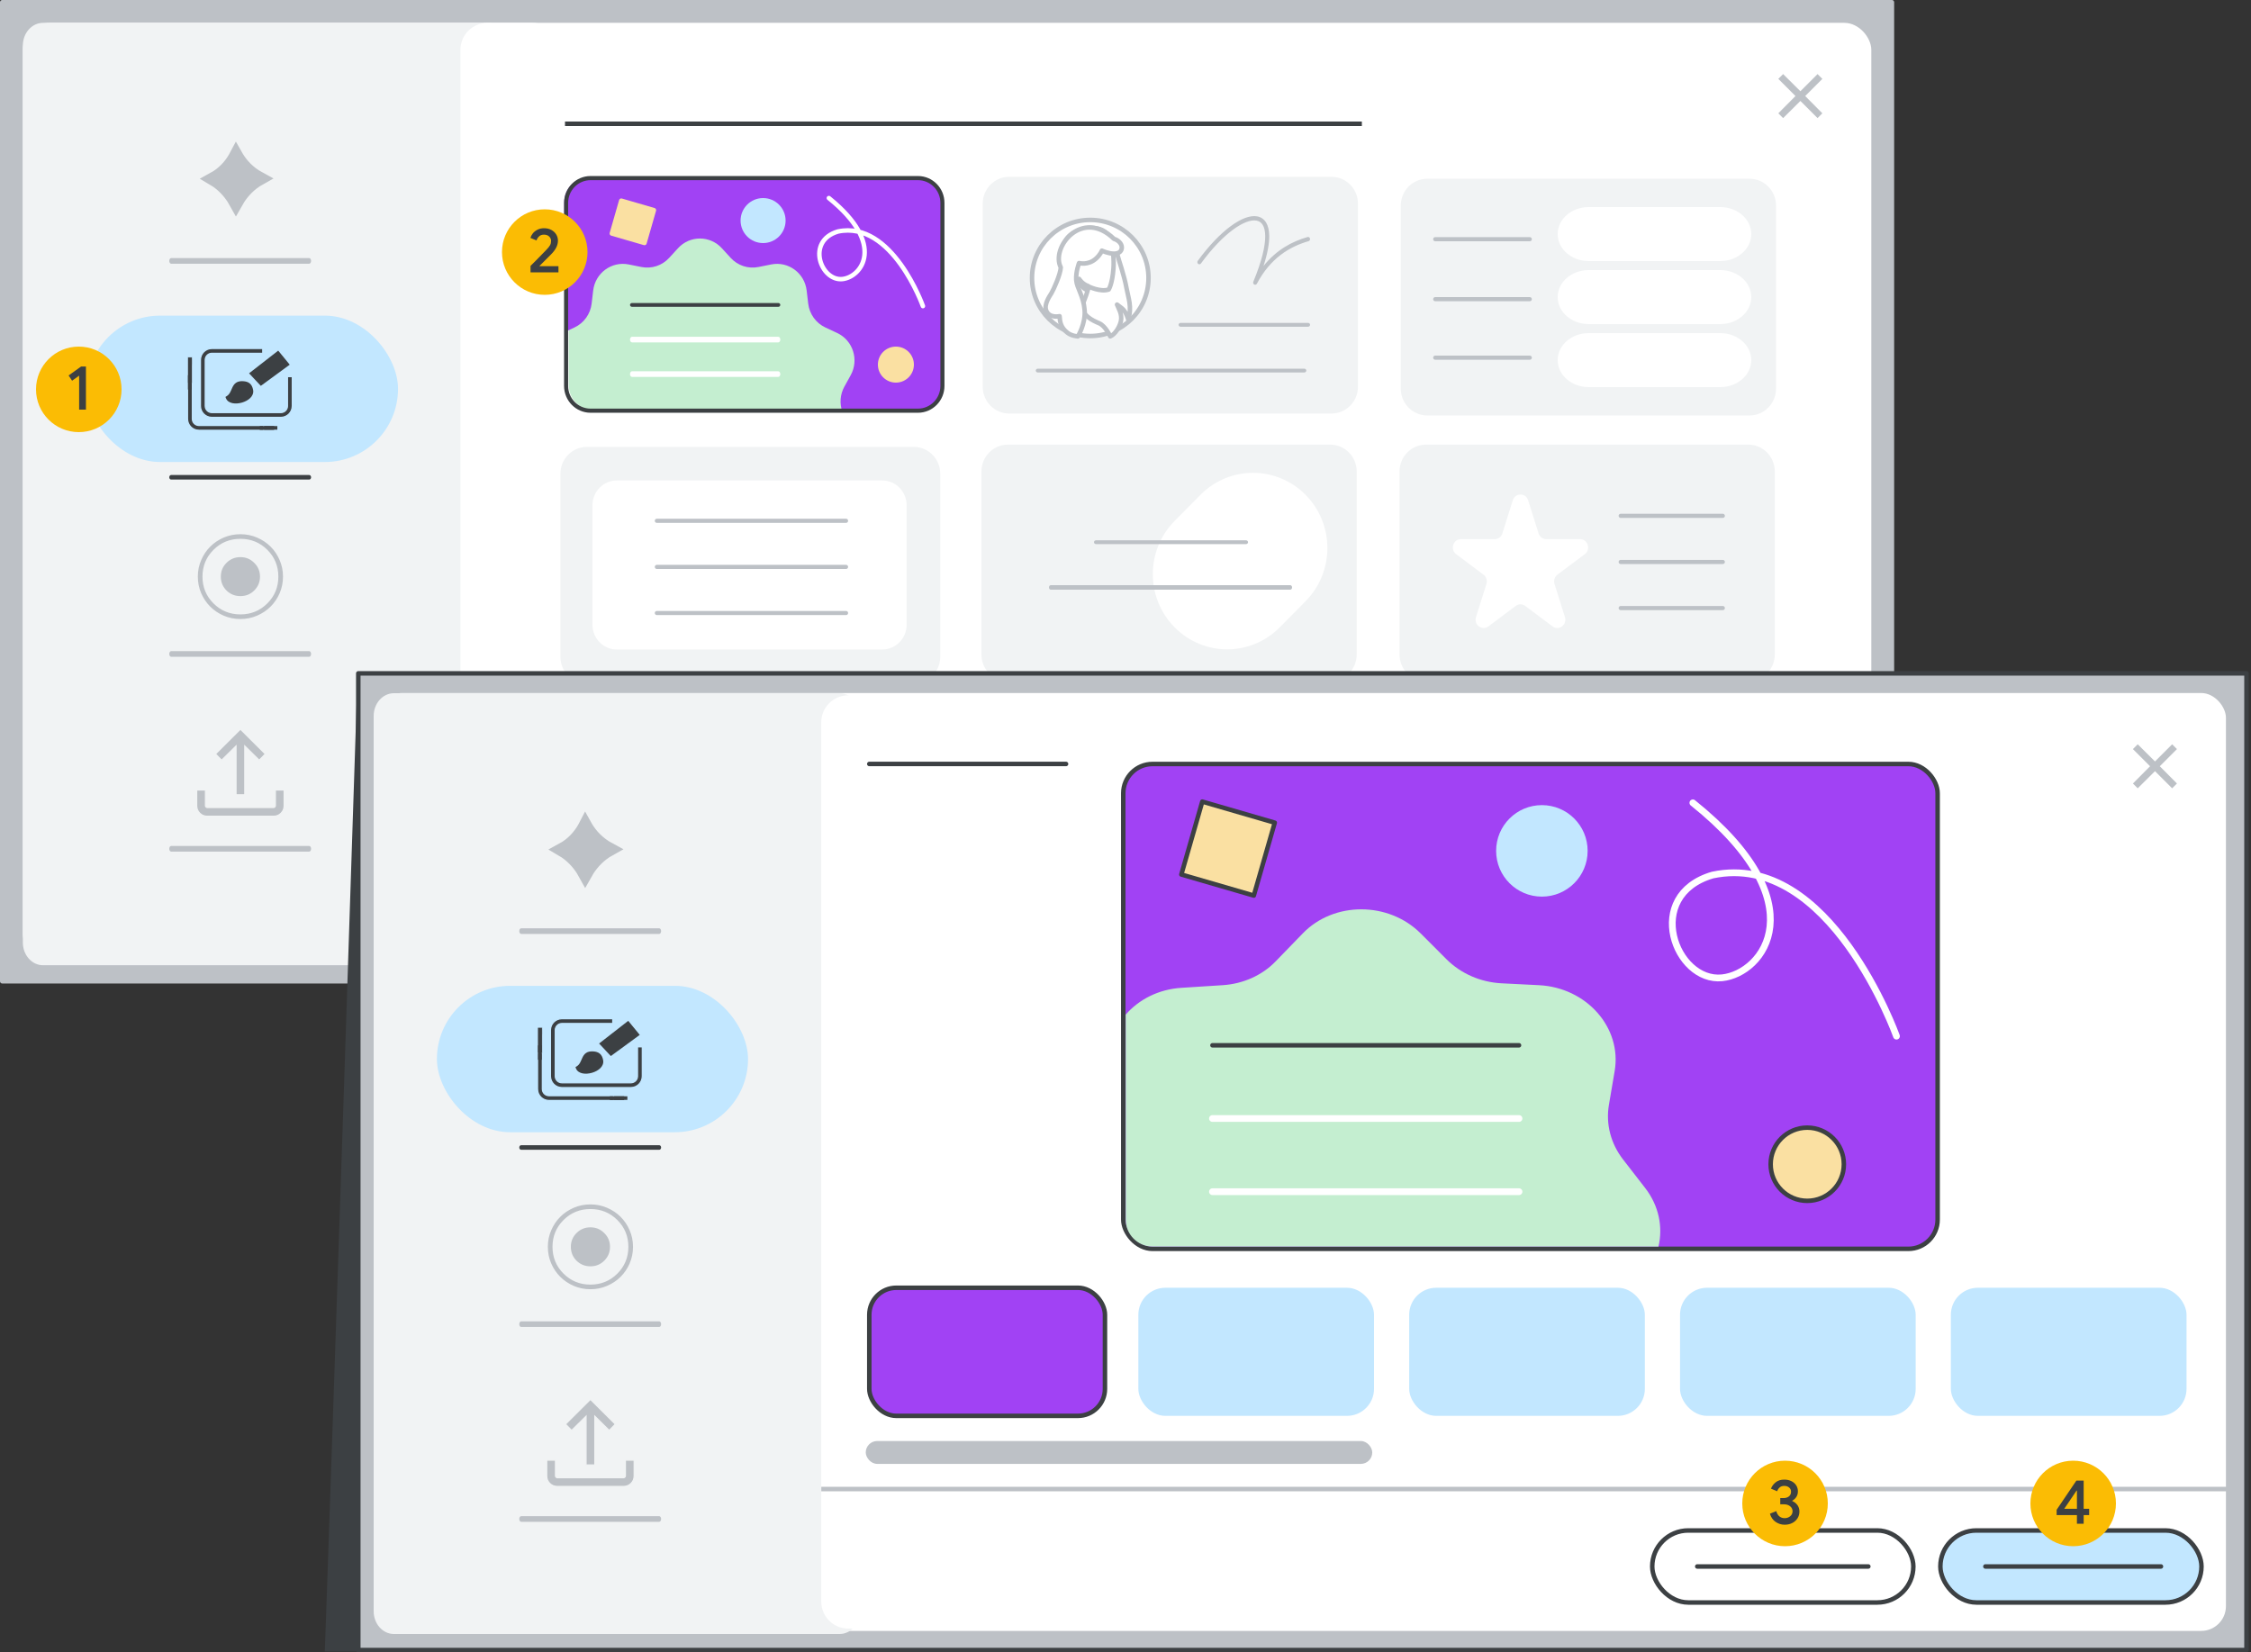 <svg width="500" height="367" viewBox="0 0 500 367" fill="none" xmlns="http://www.w3.org/2000/svg">
<rect x="0" y="0" width="500" height="367" fill="#333333" stroke="none"/>
<g id="vids-help-me-create-a-template-aug" clip-path="url(#clip0_3404_3749)">
<g id="back screen">
<rect id="back border" x="0.5" y="0.5" width="419.736" height="217.49" fill="#BDC1C6" stroke="#BDC1C6" stroke-linejoin="round"/>
<rect id="main rounded rectangle" x="5.073" y="5.073" width="410.589" height="208.344" rx="6" fill="white"/>
<g id="left nav">
<path id="left nav bg" d="M5.073 10.135C5.073 7.339 7.082 5.073 9.56 5.073H108.316C110.794 5.073 112.802 7.339 112.802 10.135V209.372C112.802 212.167 110.794 214.433 108.316 214.433H9.56C7.082 214.433 5.073 212.167 5.073 209.372V10.135Z" fill="#F1F3F4"/>
<path id="rounded corners mask" d="M102.269 11.073C102.269 7.76 104.955 5.073 108.269 5.073H118.219C121.532 5.073 124.219 7.76 124.219 11.073V208.44C124.219 211.754 121.532 214.44 118.219 214.44H108.269C104.955 214.44 102.269 211.754 102.269 208.44V11.073Z" fill="white"/>
<g id="Group 340">
<path id="Line 1 (Stroke)" fill-rule="evenodd" clip-rule="evenodd" d="M37.595 106.032C37.595 105.751 37.784 105.524 38.017 105.524H68.679C68.912 105.524 69.101 105.751 69.101 106.032C69.101 106.313 68.912 106.54 68.679 106.54H38.017C37.784 106.54 37.595 106.313 37.595 106.032Z" fill="#3C4043"/>
<rect id="Rectangle 79" x="19.302" y="70.117" width="69.109" height="32.522" rx="16.261" fill="#C2E7FF"/>
<path id="Line 6 (Stroke)" fill-rule="evenodd" clip-rule="evenodd" d="M37.595 145.279C37.595 144.933 37.784 144.654 38.017 144.654H68.679C68.912 144.654 69.101 144.933 69.101 145.279C69.101 145.624 68.912 145.904 68.679 145.904H38.017C37.784 145.904 37.595 145.624 37.595 145.279Z" fill="#BDC1C6"/>
<path id="record icon" d="M53.402 132.679C54.679 132.679 55.761 132.238 56.646 131.356C57.549 130.456 58.001 129.371 58.001 128.098C58.001 126.826 57.549 125.748 56.646 124.866C55.761 123.967 54.679 123.517 53.402 123.517C52.124 123.517 51.034 123.967 50.132 124.866C49.246 125.748 48.803 126.826 48.803 128.098C48.803 129.371 49.246 130.456 50.132 131.356C51.034 132.238 52.124 132.679 53.402 132.679ZM53.402 137.769C52.056 137.769 50.787 137.515 49.595 137.006C48.42 136.497 47.398 135.809 46.529 134.944C45.66 134.079 44.971 133.061 44.46 131.89C43.949 130.702 43.693 129.438 43.693 128.098C43.693 126.758 43.949 125.502 44.46 124.331C44.971 123.144 45.66 122.117 46.529 121.252C47.398 120.387 48.42 119.7 49.595 119.191C50.787 118.682 52.056 118.427 53.402 118.427C54.747 118.427 56.008 118.682 57.183 119.191C58.375 119.7 59.406 120.387 60.274 121.252C61.143 122.117 61.833 123.144 62.344 124.331C62.855 125.502 63.11 126.758 63.11 128.098C63.11 129.438 62.855 130.702 62.344 131.89C61.833 133.061 61.143 134.079 60.274 134.944C59.406 135.809 58.375 136.497 57.183 137.006C56.008 137.515 54.747 137.769 53.402 137.769ZM53.402 136.242C55.684 136.242 57.617 135.453 59.201 133.875C60.785 132.297 61.577 130.372 61.577 128.098C61.577 125.825 60.785 123.899 59.201 122.321C57.617 120.743 55.684 119.954 53.402 119.954C51.119 119.954 49.186 120.743 47.602 122.321C46.018 123.899 45.226 125.825 45.226 128.098C45.226 130.372 46.018 132.297 47.602 133.875C49.186 135.453 51.119 136.242 53.402 136.242Z" fill="#BDC1C6" stroke="#F1F3F4" stroke-width="0.5"/>
<path id="upload icon" d="M52.431 176.559V165.727L49.227 168.886L47.868 167.5L53.402 161.988L58.936 167.5L57.576 168.886L54.373 165.727V176.559H52.431ZM46.023 181.33C45.376 181.33 44.826 181.104 44.373 180.653C43.92 180.201 43.693 179.653 43.693 179.009V175.495H45.635V179.009C45.635 179.095 45.678 179.181 45.764 179.266C45.851 179.352 45.937 179.395 46.023 179.395H60.78C60.867 179.395 60.953 179.352 61.039 179.266C61.125 179.181 61.169 179.095 61.169 179.009V175.495H63.11V179.009C63.11 179.653 62.884 180.201 62.431 180.653C61.978 181.104 61.427 181.33 60.78 181.33H46.023Z" fill="#BDC1C6" stroke="#F1F3F4" stroke-width="0.25"/>
<g id="templates icon">
<path id="Rectangle 28" d="M41.661 81.55C41.661 80.151 42.794 79.017 44.193 79.017H59.518C60.917 79.017 62.051 80.151 62.051 81.55V93.052C62.051 94.451 60.917 95.585 59.518 95.585H44.193C42.794 95.585 41.661 94.451 41.661 93.052V81.55Z" fill="#C2E7FF"/>
<path id="Rectangle 28 (Stroke)" fill-rule="evenodd" clip-rule="evenodd" d="M59.518 80.073H44.193C43.377 80.073 42.716 80.734 42.716 81.55V93.052C42.716 93.868 43.377 94.529 44.193 94.529H59.518C60.334 94.529 60.996 93.868 60.996 93.052V81.55C60.996 80.734 60.334 80.073 59.518 80.073ZM44.193 79.017C42.794 79.017 41.661 80.151 41.661 81.55V93.052C41.661 94.451 42.794 95.585 44.193 95.585H59.518C60.917 95.585 62.051 94.451 62.051 93.052V81.55C62.051 80.151 60.917 79.017 59.518 79.017H44.193Z" fill="#3C4043" stroke="#C2E7FF" stroke-width="0.25"/>
<rect id="Rectangle 80" x="59.389" y="93.892" width="2.533" height="0.844" fill="#C2E7FF"/>
<path id="Rectangle 29" d="M42.623 76.787L63.136 77.613L64.751 94.586L42.961 93.862L42.623 76.787Z" fill="#C2E7FF"/>
<path id="Rectangle 27" d="M44.528 79.957C44.528 78.558 45.662 77.424 47.061 77.424H62.386C63.784 77.424 64.918 78.558 64.918 79.957V90.185C64.918 91.583 63.784 92.717 62.386 92.717H47.061C45.662 92.717 44.528 91.583 44.528 90.185V79.957Z" fill="#C2E7FF" stroke="#C2E7FF" stroke-width="0.25"/>
<path id="Rectangle 27 (Stroke)" fill-rule="evenodd" clip-rule="evenodd" d="M62.386 78.48H47.061C46.245 78.48 45.583 79.141 45.583 79.957V90.185C45.583 91.001 46.245 91.662 47.061 91.662H62.386C63.202 91.662 63.863 91.001 63.863 90.185V79.957C63.863 79.141 63.202 78.48 62.386 78.48ZM47.061 77.424C45.662 77.424 44.528 78.558 44.528 79.957V90.185C44.528 91.583 45.662 92.717 47.061 92.717H62.386C63.784 92.717 64.918 91.583 64.918 90.185V79.957C64.918 78.558 63.784 77.424 62.386 77.424H47.061Z" fill="#3C4043" stroke="#C2E7FF" stroke-width="0.25"/>
<path id="Line 17 (Stroke)" fill-rule="evenodd" clip-rule="evenodd" d="M41.66 85.071L41.66 79.336L42.716 79.336L42.716 85.071L41.66 85.071Z" fill="#3C4043" stroke="#C2E7FF" stroke-width="0.15"/>
<path id="Line 18 (Stroke)" fill-rule="evenodd" clip-rule="evenodd" d="M61.732 95.585H58.546V94.529H61.732V95.585Z" fill="#3C4043" stroke="#C2E7FF" stroke-width="0.25"/>
<path id="Line 18 (Stroke)_2" fill-rule="evenodd" clip-rule="evenodd" d="M60.887 95.496H57.701V94.652H60.887V95.496Z" fill="#3C4043"/>
<path id="Line 18 (Stroke)_3" fill-rule="evenodd" clip-rule="evenodd" d="M41.745 86.536L41.745 83.35L42.589 83.35L42.589 86.536L41.745 86.536Z" fill="#3C4043"/>
<path id="Rectangle 30" d="M58.228 76.787H65.874V83.797H58.228V76.787Z" fill="#C2E7FF"/>
<g id="brush">
<path id="Vector 1717" d="M55.895 82.978L61.739 78.428L63.8 80.947L57.979 85.204L55.895 82.978Z" fill="#3C4043"/>
<path id="Vector 1717 (Stroke)" fill-rule="evenodd" clip-rule="evenodd" d="M61.799 77.893L64.356 81.018L57.931 85.717L55.325 82.933L61.799 77.893ZM56.465 83.022L58.027 84.691L63.244 80.876L61.679 78.964L56.465 83.022Z" fill="#3C4043"/>
<path id="Vector 1718" d="M55.844 86.688C55.615 85.492 54.997 85.149 54.035 85.073C51.469 84.871 52.247 87.29 50.551 88.335C51.284 90.233 56.273 88.932 55.844 86.688Z" fill="#3C4043"/>
<path id="Vector 1718 (Stroke)" fill-rule="evenodd" clip-rule="evenodd" d="M51.063 88.442C51.222 88.618 51.474 88.748 51.821 88.815C52.312 88.911 52.928 88.866 53.527 88.694C54.127 88.522 54.671 88.234 55.032 87.883C55.389 87.535 55.541 87.157 55.465 86.761C55.361 86.218 55.181 85.929 54.972 85.76C54.757 85.587 54.454 85.493 54.004 85.457C53.422 85.412 53.085 85.518 52.864 85.669C52.635 85.825 52.475 86.066 52.315 86.402C52.255 86.527 52.2 86.656 52.141 86.794C52.12 86.843 52.098 86.892 52.076 86.944C51.992 87.136 51.899 87.341 51.787 87.543C51.612 87.859 51.386 88.174 51.063 88.442ZM52.429 85.032C52.836 84.754 53.364 84.633 54.065 84.689C54.578 84.729 55.065 84.844 55.456 85.16C55.854 85.481 56.098 85.963 56.223 86.616C56.361 87.341 56.051 87.967 55.57 88.435C55.094 88.899 54.425 89.239 53.74 89.435C53.054 89.632 52.312 89.697 51.674 89.572C51.038 89.449 50.441 89.119 50.191 88.474L50.076 88.175L50.349 88.006C50.7 87.79 50.928 87.501 51.113 87.169C51.206 87 51.287 86.823 51.368 86.636C51.388 86.592 51.407 86.546 51.427 86.5C51.488 86.358 51.552 86.21 51.618 86.07C51.796 85.697 52.029 85.305 52.429 85.032Z" fill="#3C4043"/>
</g>
</g>
<path id="Line 3 (Stroke)" fill-rule="evenodd" clip-rule="evenodd" d="M37.595 188.56C37.595 188.214 37.784 187.935 38.017 187.935H68.679C68.912 187.935 69.101 188.214 69.101 188.56C69.101 188.905 68.912 189.185 68.679 189.185H38.017C37.784 189.185 37.595 188.905 37.595 188.56Z" fill="#BDC1C6"/>
<path id="Line 5 (Stroke)" fill-rule="evenodd" clip-rule="evenodd" d="M37.595 57.961C37.595 57.616 37.784 57.336 38.017 57.336H68.679C68.912 57.336 69.101 57.616 69.101 57.961C69.101 58.306 68.912 58.586 68.679 58.586H38.017C37.784 58.586 37.595 58.306 37.595 57.961Z" fill="#BDC1C6"/>
</g>
</g>
<path id="close icon" d="M396.073 26.238L395.006 25.171L398.817 21.334L395.006 17.523L396.073 16.456L399.91 20.267L403.721 16.456L404.788 17.523L400.977 21.334L404.788 25.171L403.721 26.238L399.91 22.427L396.073 26.238Z" fill="#BDC1C6"/>
<g id="Callout 1 ">
<g id="1">
<circle id="Oval" cx="17.5" cy="86.5" r="9.5" fill="#FBBC04"/>
<path id="1_2" d="M19.09 91V81.424H18.012L15.24 83.412L16.01 84.574L17.578 83.454V91H19.09Z" fill="#3C4043"/>
</g>
</g>
<g id="templates">
<g id="Group 309">
<path id="template" d="M124.933 105.249C124.933 102.206 127.363 99.739 130.36 99.739H202.973C205.971 99.739 208.401 102.206 208.401 105.249V145.9C208.401 148.943 205.971 151.41 202.973 151.41H130.36C127.363 151.41 124.933 148.943 124.933 145.9V105.249Z" fill="#F1F3F4"/>
<path id="template (Stroke)" fill-rule="evenodd" clip-rule="evenodd" d="M124.48 105.25C124.48 101.953 127.113 99.28 130.36 99.28H202.973C206.221 99.28 208.853 101.953 208.853 105.25V145.9C208.853 149.197 206.221 151.869 202.973 151.869H130.36C127.113 151.869 124.48 149.197 124.48 145.9V105.25ZM130.36 100.199C127.613 100.199 125.385 102.46 125.385 105.25V145.9C125.385 148.689 127.613 150.951 130.36 150.951H202.973C205.721 150.951 207.949 148.689 207.949 145.9V105.25C207.949 102.46 205.721 100.199 202.973 100.199H130.36Z" fill="#F1F3F4"/>
<path id="template_2" d="M131.601 112.247C131.601 109.204 134.031 106.737 137.029 106.737H195.959C198.957 106.737 201.387 109.204 201.387 112.247V138.785C201.387 141.828 198.957 144.295 195.959 144.295H137.029C134.031 144.295 131.601 141.828 131.601 138.785V112.247Z" fill="white"/>
<path id="Line 7 (Stroke)" fill-rule="evenodd" clip-rule="evenodd" d="M145.442 115.699C145.442 115.446 145.645 115.24 145.895 115.24H187.934C188.184 115.24 188.386 115.446 188.386 115.699C188.386 115.953 188.184 116.159 187.934 116.159H145.895C145.645 116.159 145.442 115.953 145.442 115.699Z" fill="#BDC1C6"/>
<path id="Line 9 (Stroke)" fill-rule="evenodd" clip-rule="evenodd" d="M145.442 125.943C145.442 125.689 145.645 125.483 145.895 125.483H187.934C188.184 125.483 188.386 125.689 188.386 125.943C188.386 126.196 188.184 126.402 187.934 126.402H145.895C145.645 126.402 145.442 126.196 145.442 125.943Z" fill="#BDC1C6"/>
<path id="Line 10 (Stroke)" fill-rule="evenodd" clip-rule="evenodd" d="M145.442 136.186C145.442 135.932 145.645 135.727 145.895 135.727H187.934C188.184 135.727 188.386 135.932 188.386 136.186C188.386 136.439 188.184 136.645 187.934 136.645H145.895C145.645 136.645 145.442 136.439 145.442 136.186Z" fill="#BDC1C6"/>
</g>
<g id="Group 310">
<path id="template_3" d="M125.043 164.075C125.043 161.032 127.473 158.565 130.471 158.565H203.084C206.081 158.565 208.511 161.032 208.511 164.075V204.725C208.511 207.768 206.081 210.235 203.084 210.235H130.471C127.473 210.235 125.043 207.768 125.043 204.725V164.075Z" fill="#C4EED0"/>
<path id="template (Stroke)_2" fill-rule="evenodd" clip-rule="evenodd" d="M124.591 164.075C124.591 160.778 127.223 158.105 130.471 158.105H203.084C206.331 158.105 208.964 160.778 208.964 164.075V204.725C208.964 208.022 206.331 210.695 203.084 210.695H130.471C127.223 210.695 124.591 208.022 124.591 204.725V164.075ZM130.471 159.024C127.723 159.024 125.496 161.285 125.496 164.075V204.725C125.496 207.515 127.723 209.776 130.471 209.776H203.084C205.832 209.776 208.059 207.515 208.059 204.725V164.075C208.059 161.285 205.832 159.024 203.084 159.024H130.471Z" fill="#3C4043"/>
<path id="template_4" d="M154.833 172.779C154.833 169.736 157.263 167.269 160.261 167.269H194.808C197.806 167.269 200.236 169.736 200.236 172.779V196.756C200.236 199.8 197.806 202.267 194.808 202.267H160.261C157.263 202.267 154.833 199.8 154.833 196.756V172.779Z" fill="white"/>
<path id="template (Stroke)_3" fill-rule="evenodd" clip-rule="evenodd" d="M154.381 172.779C154.381 169.482 157.013 166.81 160.261 166.81H194.808C198.056 166.81 200.688 169.482 200.688 172.779V196.756C200.688 200.053 198.056 202.726 194.808 202.726H160.261C157.013 202.726 154.381 200.053 154.381 196.756V172.779ZM160.261 167.728C157.513 167.728 155.286 169.99 155.286 172.779V196.756C155.286 199.546 157.513 201.807 160.261 201.807H194.808C197.556 201.807 199.784 199.546 199.784 196.756V172.779C199.784 169.99 197.556 167.728 194.808 167.728H160.261Z" fill="white"/>
</g>
<g id="Group 308">
<path id="template_5" d="M218.733 45.249C218.733 42.206 221.163 39.739 224.161 39.739H295.756C298.753 39.739 301.183 42.206 301.183 45.249V85.9C301.183 88.943 298.753 91.41 295.756 91.41H224.161C221.163 91.41 218.733 88.943 218.733 85.9V45.249Z" fill="#F1F3F4"/>
<path id="template (Stroke)_4" fill-rule="evenodd" clip-rule="evenodd" d="M218.281 45.25C218.281 41.953 220.913 39.28 224.161 39.28H295.756C299.003 39.28 301.636 41.953 301.636 45.25V85.9C301.636 89.197 299.003 91.869 295.756 91.869H224.161C220.913 91.869 218.281 89.197 218.281 85.9V45.25ZM224.161 40.199C221.413 40.199 219.185 42.46 219.185 45.25V85.9C219.185 88.689 221.413 90.951 224.161 90.951H295.756C298.504 90.951 300.731 88.689 300.731 85.9V45.25C300.731 42.46 298.504 40.199 295.756 40.199H224.161Z" fill="#F1F3F4"/>
</g>
<path id="Line 12 (Stroke)" fill-rule="evenodd" clip-rule="evenodd" d="M230.071 82.325C230.071 82.091 230.272 81.901 230.52 81.901H289.713C289.96 81.901 290.161 82.091 290.161 82.325C290.161 82.559 289.96 82.749 289.713 82.749H230.52C230.272 82.749 230.071 82.559 230.071 82.325Z" fill="#BDC1C6"/>
<g id="Group 311">
<path id="template_6" d="M218.452 104.743C218.452 101.7 220.882 99.233 223.88 99.233H295.475C298.472 99.233 300.902 101.7 300.902 104.743V145.394C300.902 148.437 298.472 150.904 295.475 150.904H223.88C220.882 150.904 218.452 148.437 218.452 145.394V104.743Z" fill="#F1F3F4"/>
<path id="template (Stroke)_5" fill-rule="evenodd" clip-rule="evenodd" d="M218 104.743C218 101.446 220.632 98.774 223.88 98.774H295.475C298.722 98.774 301.355 101.446 301.355 104.743V145.394C301.355 148.69 298.722 151.363 295.475 151.363H223.88C220.632 151.363 218 148.69 218 145.394V104.743ZM223.88 99.692C221.132 99.692 218.905 101.954 218.905 104.743V145.394C218.905 148.183 221.132 150.445 223.88 150.445H295.475C298.223 150.445 300.45 148.183 300.45 145.394V104.743C300.45 101.954 298.223 99.692 295.475 99.692H223.88Z" fill="#F1F3F4"/>
</g>
<g id="Group 312">
<path id="template_7" d="M311.32 104.743C311.32 101.7 313.75 99.233 316.747 99.233H388.342C391.34 99.233 393.77 101.7 393.77 104.743V145.394C393.77 148.437 391.34 150.904 388.342 150.904H316.747C313.75 150.904 311.32 148.437 311.32 145.394V104.743Z" fill="#F1F3F4"/>
<path id="template (Stroke)_6" fill-rule="evenodd" clip-rule="evenodd" d="M310.867 104.743C310.867 101.446 313.5 98.774 316.747 98.774H388.342C391.59 98.774 394.222 101.446 394.222 104.743V145.394C394.222 148.69 391.59 151.363 388.342 151.363H316.747C313.5 151.363 310.867 148.69 310.867 145.394V104.743ZM316.747 99.692C314 99.692 311.772 101.954 311.772 104.743V145.394C311.772 148.183 314 150.445 316.747 150.445H388.342C391.09 150.445 393.318 148.183 393.318 145.394V104.743C393.318 101.954 391.09 99.692 388.342 99.692H316.747Z" fill="#F1F3F4"/>
<g id="Group 317">
<path id="Line 7 (Stroke)_2" fill-rule="evenodd" clip-rule="evenodd" d="M359.533 114.598C359.533 114.344 359.736 114.139 359.986 114.139H382.687C382.937 114.139 383.139 114.344 383.139 114.598C383.139 114.851 382.937 115.057 382.687 115.057H359.986C359.736 115.057 359.533 114.851 359.533 114.598Z" fill="#BDC1C6"/>
<path id="Line 9 (Stroke)_2" fill-rule="evenodd" clip-rule="evenodd" d="M359.533 124.841C359.533 124.587 359.736 124.382 359.986 124.382H382.687C382.937 124.382 383.139 124.587 383.139 124.841C383.139 125.095 382.937 125.3 382.687 125.3H359.986C359.736 125.3 359.533 125.095 359.533 124.841Z" fill="#BDC1C6"/>
<path id="Line 10 (Stroke)_2" fill-rule="evenodd" clip-rule="evenodd" d="M359.533 135.084C359.533 134.831 359.736 134.625 359.986 134.625H382.687C382.937 134.625 383.139 134.831 383.139 135.084C383.139 135.338 382.937 135.543 382.687 135.543H359.986C359.736 135.543 359.533 135.338 359.533 135.084Z" fill="#BDC1C6"/>
</g>
</g>
<g id="Profile image 14">
<g id="Group-2">
<path id="Oval_2" d="M242.173 74.644C249.317 74.644 255.109 68.871 255.109 61.751C255.109 54.629 249.317 48.857 242.173 48.857C235.028 48.857 229.237 54.629 229.237 61.751C229.237 68.871 235.028 74.644 242.173 74.644Z" fill="white" stroke="#BDC1C6"/>
<g id="Mask group">
<g id="Group">
<g id="Path">
<path id="Vector" d="M248.29 54.272C248.29 54.272 247.973 55.606 248.241 56.742C248.485 57.755 249.704 61.115 250.215 63.957C250.605 66.131 251.507 68.231 250.605 70.973C250.605 70.973 250.191 69.269 249.192 68.478L248.119 67.663C248.387 68.404 249.338 69.812 248.972 71.393C248.68 72.678 247.681 74.284 246.608 74.729C246.608 74.729 245.585 72.431 244.147 71.813C242.709 71.196 240.321 70.183 240.126 67.465C239.931 64.747 242.441 54.321 242.441 54.321H248.29V54.272Z" fill="white" stroke="#BDC1C6" stroke-linecap="round" stroke-linejoin="round"/>
<path id="Vector_2" d="M239.997 68.712C239.997 68.712 241.23 66.136 241.835 63.659C241.835 63.659 244.423 64.935 246.261 64.322C246.261 64.322 247.059 63.193 247.325 59.637C247.47 57.846 247.228 55.124 246.745 53.456C246.213 51.567 244.399 50.292 241.424 50.758C237.385 51.371 235.522 53.628 236.272 57.528C237.143 62.163 236.683 62.163 235.281 65.156C235.305 65.156 236.272 68.393 239.997 68.712Z" fill="white" stroke="#BDC1C6" stroke-linecap="round" stroke-linejoin="round"/>
<path id="Vector_3" d="M241.323 64.361C241.323 64.361 239.902 63.861 239.692 61.955C239.692 61.955 240.391 63.091 241.626 63.514C241.626 63.514 241.556 63.726 241.509 63.899C241.416 64.111 241.323 64.361 241.323 64.361Z" fill="#BDC1C6" stroke="#BDC1C6" stroke-linecap="round" stroke-linejoin="round"/>
<path id="Vector_4" d="M233.544 65.134C233.085 65.877 231.829 67.676 232.409 69.044C233.134 70.771 235.357 70.243 235.357 70.243C235.429 71.418 235.574 72.738 237.097 73.913C238.039 74.657 239.417 74.729 239.417 74.729C239.417 74.729 241.181 71.946 240.915 68.828C240.649 65.71 239.175 63.959 239.054 62.231C238.933 60.36 239.683 58.441 239.683 58.441C239.683 58.441 241.664 59.017 243.404 57.482C244.419 56.594 244.757 55.683 244.757 55.683C244.757 55.683 246.159 56.355 247.44 56.355C248.721 56.355 249.18 55.683 249.18 54.963C249.18 54.1 248.334 53.308 247.44 53.068C240.365 46.184 233.35 54.963 235.623 59.401C235.574 60.912 234.004 64.39 233.544 65.134Z" fill="white" stroke="#BDC1C6" stroke-linecap="round" stroke-linejoin="round"/>
</g>
</g>
</g>
</g>
</g>
<path id="Line 11 (Stroke)" fill-rule="evenodd" clip-rule="evenodd" d="M261.785 72.157C261.785 71.923 261.983 71.734 262.228 71.734L290.553 71.734C290.798 71.734 290.996 71.923 290.996 72.157C290.996 72.391 290.798 72.581 290.553 72.581L262.228 72.581C261.983 72.581 261.785 72.391 261.785 72.157Z" fill="#BDC1C6"/>
<path id="Star 1" d="M336.029 111.139C336.565 109.436 338.9 109.436 339.436 111.139L341.754 118.498C341.994 119.259 342.682 119.775 343.458 119.775H350.96C352.695 119.775 353.417 122.065 352.013 123.117L345.944 127.665C345.316 128.136 345.053 128.97 345.293 129.731L347.611 137.09C348.147 138.793 346.258 140.208 344.854 139.156L338.785 134.608C338.157 134.138 337.307 134.138 336.679 134.608L330.61 139.156C329.206 140.208 327.317 138.793 327.853 137.09L330.172 129.731C330.411 128.97 330.149 128.136 329.521 127.665L323.452 123.117C322.048 122.065 322.769 119.775 324.505 119.775H332.007C332.783 119.775 333.47 119.259 333.71 118.498L336.029 111.139Z" fill="white"/>
<path id="Vector (Stroke)" fill-rule="evenodd" clip-rule="evenodd" d="M280.655 59.093C281.553 56.325 281.951 54.097 281.927 52.387C281.91 51.161 281.676 50.161 281.217 49.42C280.749 48.666 280.07 48.217 279.249 48.066C277.656 47.775 275.57 48.611 273.326 50.274C271.058 51.955 268.54 54.546 266.053 57.944C265.901 58.152 265.936 58.451 266.13 58.613C266.325 58.775 266.606 58.738 266.758 58.531C269.205 55.187 271.66 52.67 273.836 51.056C276.037 49.425 277.869 48.781 279.098 49.006C279.688 49.114 280.146 49.422 280.471 49.946C280.804 50.483 281.018 51.284 281.033 52.401C281.064 54.643 280.296 58 278.391 62.591C278.295 62.824 278.387 63.096 278.6 63.21C278.813 63.324 279.073 63.24 279.19 63.018C282.194 57.341 286.445 54.793 290.665 53.576C290.904 53.507 291.045 53.245 290.98 52.991C290.916 52.737 290.67 52.587 290.432 52.656C286.996 53.647 283.515 55.498 280.655 59.093Z" fill="#BDC1C6"/>
<path id="GM3/shape-line6 (Stroke)" fill-rule="evenodd" clip-rule="evenodd" d="M137.174 166.146C137.328 165.948 137.612 165.915 137.807 166.072C142.557 169.884 145.567 173.426 147.293 176.604C152.772 178.047 157.194 182.434 160.455 186.958C162.742 190.132 164.49 193.415 165.665 195.902C166.253 197.146 166.698 198.193 166.997 198.93C167.147 199.298 167.26 199.589 167.335 199.789C167.373 199.889 167.402 199.966 167.421 200.018L167.443 200.078L167.449 200.094L167.45 200.098L167.451 200.099C167.451 200.099 167.451 200.1 167.026 200.255L166.602 200.41L166.602 200.41L166.601 200.406L166.596 200.393L166.576 200.337C166.557 200.288 166.53 200.214 166.493 200.117C166.42 199.924 166.31 199.639 166.163 199.278C165.869 198.554 165.431 197.523 164.851 196.297C163.691 193.842 161.971 190.612 159.726 187.497C156.661 183.244 152.677 179.282 147.855 177.723C149.001 180.206 149.354 182.448 149.15 184.401C148.662 189.073 144.996 191.926 141.802 192.251C138.115 192.626 135.097 189.391 134.304 185.82C133.902 184.011 134.051 182.06 134.987 180.355C135.926 178.644 137.633 177.231 140.256 176.459C140.268 176.456 140.279 176.453 140.29 176.45C142.335 176.018 144.274 176.014 146.102 176.341C144.401 173.482 141.589 170.274 137.247 166.788C137.052 166.632 137.019 166.344 137.174 166.146ZM146.689 177.398C144.749 176.943 142.681 176.882 140.491 177.342C138.069 178.058 136.58 179.334 135.775 180.8C134.965 182.275 134.823 183.99 135.184 185.62C135.918 188.926 138.643 191.653 141.712 191.341C144.509 191.057 147.812 188.518 148.253 184.305C148.455 182.371 148.056 180.048 146.689 177.398ZM167.026 200.255L166.602 200.41C166.687 200.648 166.945 200.771 167.18 200.685C167.414 200.599 167.535 200.337 167.451 200.1L167.026 200.255Z" fill="#3C4043"/>
<g id="Group 318">
<g id="Group 315">
<path id="template_8" d="M311.598 45.676C311.598 42.633 314.028 40.166 317.025 40.166H388.62C391.618 40.166 394.048 42.633 394.048 45.676V86.327C394.048 89.37 391.618 91.837 388.62 91.837H317.025C314.028 91.837 311.598 89.37 311.598 86.327V45.676Z" fill="#F1F3F4"/>
<path id="template (Stroke)_7" fill-rule="evenodd" clip-rule="evenodd" d="M311.145 45.676C311.145 42.38 313.778 39.707 317.025 39.707H388.62C391.868 39.707 394.5 42.38 394.5 45.676V86.327C394.5 89.624 391.868 92.296 388.62 92.296H317.025C313.778 92.296 311.145 89.624 311.145 86.327V45.676ZM317.025 40.625C314.277 40.625 312.05 42.887 312.05 45.676V86.327C312.05 89.116 314.277 91.378 317.025 91.378H388.62C391.368 91.378 393.595 89.116 393.595 86.327V45.676C393.595 42.887 391.368 40.625 388.62 40.625H317.025Z" fill="#F1F3F4"/>
</g>
<path id="Line 17 (Stroke)_2" fill-rule="evenodd" clip-rule="evenodd" d="M318.335 53.139C318.335 52.885 318.537 52.679 318.787 52.679H339.807C340.056 52.679 340.259 52.885 340.259 53.139C340.259 53.392 340.056 53.598 339.807 53.598H318.787C318.537 53.598 318.335 53.392 318.335 53.139Z" fill="#BDC1C6"/>
<path id="Line 18 (Stroke)_4" fill-rule="evenodd" clip-rule="evenodd" d="M318.335 66.459C318.335 66.206 318.537 66 318.787 66H339.807C340.056 66 340.259 66.206 340.259 66.459C340.259 66.713 340.056 66.918 339.807 66.918H318.787C318.537 66.918 318.335 66.713 318.335 66.459Z" fill="#BDC1C6"/>
<path id="Line 19 (Stroke)" fill-rule="evenodd" clip-rule="evenodd" d="M318.335 79.459C318.335 79.206 318.537 79 318.787 79H339.807C340.056 79 340.259 79.206 340.259 79.459C340.259 79.713 340.056 79.918 339.807 79.918H318.787C318.537 79.918 318.335 79.713 318.335 79.459Z" fill="#BDC1C6"/>
<g id="Group_2">
<path id="Rectangle" d="M346 66C346 62.686 349.083 60 352.886 60H382.114C385.917 60 389 62.686 389 66V66C389 69.314 385.917 72 382.114 72H352.886C349.083 72 346 69.314 346 66V66Z" fill="white"/>
<path id="Rectangle Copy" d="M346 52C346 48.686 349.083 46 352.886 46H382.114C385.917 46 389 48.686 389 52V52C389 55.314 385.917 58 382.114 58H352.886C349.083 58 346 55.314 346 52V52Z" fill="white"/>
<path id="Rectangle_2" d="M346 80C346 76.686 349.083 74 352.886 74H382.114C385.917 74 389 76.686 389 80V80C389 83.314 385.917 86 382.114 86H352.886C349.083 86 346 83.314 346 80V80Z" fill="white"/>
</g>
</g>
<g id="Group 354">
<path id="template_9" d="M126.333 44.9C126.333 41.857 128.763 39.39 131.76 39.39H203.356C206.353 39.39 208.783 41.857 208.783 44.9V85.55C208.783 88.594 206.353 91.061 203.356 91.061H131.76C128.763 91.061 126.333 88.594 126.333 85.55V44.9Z" fill="#C4EED0"/>
<path id="Subtract" fill-rule="evenodd" clip-rule="evenodd" d="M130.873 39.39C127.814 39.39 125.333 41.857 125.333 44.9V52.39H185.293C188.353 52.39 190.833 54.857 190.833 57.9V91.061H203.959C207.019 91.061 209.5 88.594 209.5 85.55V44.9C209.5 41.857 207.019 39.39 203.959 39.39H130.873Z" fill="#A142F4"/>
<path id="Subtract_2" fill-rule="evenodd" clip-rule="evenodd" d="M129.922 49.5C127.48 49.5 125.5 51.505 125.5 53.979V73.733L127.61 72.747C129.703 71.768 131.144 69.76 131.418 67.442L131.76 64.543C132.218 60.658 135.846 57.988 139.637 58.747L142.48 59.316C144.739 59.769 147.068 59.002 148.634 57.292L150.603 55.141C153.229 52.272 157.709 52.271 160.333 55.138L162.308 57.295C163.872 59.004 166.2 59.769 168.458 59.317L171.308 58.746C175.097 57.988 178.72 60.653 179.178 64.535L179.522 67.447C179.795 69.761 181.234 71.767 183.324 72.744L185.955 73.975C189.463 75.615 190.847 79.933 188.961 83.349L187.553 85.897C186.599 87.626 186.454 89.675 187.119 91.5H189.078C191.52 91.5 193.5 89.495 193.5 87.021V53.979C193.5 51.505 191.52 49.5 189.078 49.5H129.922Z" fill="#A142F4"/>
<g id="Group 355">
<path id="Line 11 (Stroke)_2" fill-rule="evenodd" clip-rule="evenodd" d="M139.94 67.737C139.94 67.503 140.142 67.314 140.391 67.314H172.872C173.122 67.314 173.323 67.503 173.323 67.737C173.323 67.971 173.122 68.161 172.872 68.161H140.391C140.142 68.161 139.94 67.971 139.94 67.737Z" fill="#3C4043"/>
<path id="Line 11 (Stroke)_3" fill-rule="evenodd" clip-rule="evenodd" d="M139.94 75.439C139.94 75.093 140.142 74.814 140.391 74.814H172.872C173.122 74.814 173.323 75.093 173.323 75.439C173.323 75.784 173.122 76.064 172.872 76.064H140.391C140.142 76.064 139.94 75.784 139.94 75.439Z" fill="white"/>
<path id="Line 12 (Stroke)_2" fill-rule="evenodd" clip-rule="evenodd" d="M139.94 83.106C139.94 82.761 140.142 82.481 140.391 82.481H172.872C173.122 82.481 173.323 82.761 173.323 83.106C173.323 83.451 173.122 83.731 172.872 83.731H140.391C140.142 83.731 139.94 83.451 139.94 83.106Z" fill="white"/>
</g>
<path id="template (Stroke)_8" fill-rule="evenodd" clip-rule="evenodd" d="M125.29 45.075C125.29 41.778 127.926 39.105 131.179 39.105H203.901C207.154 39.105 209.79 41.778 209.79 45.075V85.725C209.79 89.022 207.154 91.695 203.901 91.695H131.179C127.926 91.695 125.29 89.022 125.29 85.725V45.075ZM131.179 40.024C128.427 40.024 126.196 42.285 126.196 45.075V85.725C126.196 88.515 128.427 90.776 131.179 90.776H203.901C206.653 90.776 208.884 88.515 208.884 85.725V45.075C208.884 42.285 206.653 40.024 203.901 40.024H131.179Z" fill="#3C4043"/>
<path id="swirl" d="M205 68C205 68 198.192 48.875 186.133 51.427C178.973 53.538 182.323 62.485 187.107 61.998C191.349 61.566 196.975 54.347 184.111 44" stroke="white" stroke-linecap="round" stroke-linejoin="round"/>
<path id="circle confetto" d="M169.5 54C172.261 54 174.5 51.761 174.5 49C174.5 46.239 172.261 44 169.5 44C166.739 44 164.5 46.239 164.5 49C164.5 51.761 166.739 54 169.5 54Z" fill="#C2E7FF"/>
<path id="circle confetto_2" d="M199 84.5C200.933 84.5 202.5 82.933 202.5 81C202.5 79.067 200.933 77.5 199 77.5C197.067 77.5 195.5 79.067 195.5 81C195.5 82.933 197.067 84.5 199 84.5Z" fill="#FAE0A2" stroke="#FAE0A2" stroke-linecap="round" stroke-linejoin="round"/>
<path id="square confetto" d="M145.243 46.688L137.998 44.583L135.905 51.87L143.15 53.975L145.243 46.688Z" fill="#FAE0A2" stroke="#FAE0A2" stroke-linecap="round" stroke-linejoin="round"/>
</g>
<g id="Group 316">
<path id="template_10" d="M218.833 163.9C218.833 160.857 221.263 158.39 224.26 158.39H295.856C298.853 158.39 301.283 160.857 301.283 163.9V204.55C301.283 207.594 298.853 210.061 295.856 210.061H224.26C221.263 210.061 218.833 207.594 218.833 204.55V163.9Z" fill="white"/>
<path id="template (Stroke)_9" fill-rule="evenodd" clip-rule="evenodd" d="M218.381 163.9C218.381 160.603 221.013 157.931 224.26 157.931H295.856C299.103 157.931 301.735 160.603 301.735 163.9V204.55C301.735 207.847 299.103 210.52 295.856 210.52H224.26C221.013 210.52 218.381 207.847 218.381 204.55V163.9ZM224.26 158.849C221.513 158.849 219.285 161.11 219.285 163.9V204.55C219.285 207.34 221.513 209.601 224.26 209.601H295.856C298.603 209.601 300.831 207.34 300.831 204.55V163.9C300.831 161.11 298.603 158.849 295.856 158.849H224.26Z" fill="#3C4043"/>
<path id="template_11" d="M218.733 164.069C218.733 161.025 221.163 158.558 224.161 158.558H295.703C298.7 158.558 301.13 161.025 301.13 164.069V181.217C301.13 184.26 298.7 186.727 295.703 186.727H224.161C221.163 186.727 218.733 184.26 218.733 181.217V164.069Z" fill="#C2E7FF"/>
<path id="template (Stroke)_10" fill-rule="evenodd" clip-rule="evenodd" d="M218.281 164.069C218.281 160.772 220.913 158.099 224.161 158.099H295.703C298.95 158.099 301.583 160.772 301.583 164.069V181.217C301.583 184.514 298.95 187.186 295.703 187.186H224.161C220.913 187.186 218.281 184.514 218.281 181.217V164.069ZM224.161 159.017C221.413 159.017 219.185 161.279 219.185 164.069V181.217C219.185 184.007 221.413 186.268 224.161 186.268H295.703C298.451 186.268 300.678 184.007 300.678 181.217V164.069C300.678 161.279 298.451 159.017 295.703 159.017H224.161Z" fill="#3C4043"/>
<path id="template_12" d="M219.18 176.89H300.76V187.74H219.18V176.89Z" fill="white"/>
<path id="Line 11 (Stroke)_4" fill-rule="evenodd" clip-rule="evenodd" d="M229.632 188.017C229.632 187.763 229.834 187.558 230.084 187.558H289.78C290.03 187.558 290.232 187.763 290.232 188.017C290.232 188.271 290.03 188.476 289.78 188.476H230.084C229.834 188.476 229.632 188.271 229.632 188.017Z" fill="#3C4043"/>
<path id="Line 15 (Stroke)" fill-rule="evenodd" clip-rule="evenodd" d="M229.632 167.948C229.632 167.694 229.834 167.489 230.084 167.489H289.78C290.03 167.489 290.232 167.694 290.232 167.948C290.232 168.202 290.03 168.407 289.78 168.407H230.084C229.834 168.407 229.632 168.202 229.632 167.948Z" fill="white"/>
<path id="Line 12 (Stroke)_3" fill-rule="evenodd" clip-rule="evenodd" d="M229.632 198.26C229.632 198.007 229.834 197.801 230.084 197.801H289.78C290.03 197.801 290.232 198.007 290.232 198.26C290.232 198.514 290.03 198.719 289.78 198.719H230.084C229.834 198.719 229.632 198.514 229.632 198.26Z" fill="#3C4043"/>
</g>
<path id="Rectangle_3" d="M266.641 109.935C273.092 103.41 283.552 103.41 290.003 109.935V109.935C296.455 116.459 296.455 127.037 290.003 133.562L284.269 139.361C277.817 145.886 267.358 145.886 260.906 139.361V139.361C254.455 132.837 254.455 122.259 260.906 115.734L266.641 109.935Z" fill="white"/>
<path id="Line 16 (Stroke)" fill-rule="evenodd" clip-rule="evenodd" d="M243 120.453C243 120.219 243.202 120.03 243.45 120.03H276.768C277.016 120.03 277.218 120.219 277.218 120.453C277.218 120.687 277.016 120.877 276.768 120.877H243.45C243.202 120.877 243 120.687 243 120.453Z" fill="#BDC1C6"/>
<path id="Line 17 (Stroke)_3" fill-rule="evenodd" clip-rule="evenodd" d="M233 130.5C233 130.224 233.18 130 233.403 130H286.597C286.82 130 287 130.224 287 130.5C287 130.776 286.82 131 286.597 131H233.403C233.18 131 233 130.776 233 130.5Z" fill="#BDC1C6"/>
<g id="Group 320">
<g id="Group 307">
<path id="template_13" d="M311.22 164.071C311.22 161.028 313.65 158.561 316.647 158.561H388.243C391.24 158.561 393.67 161.028 393.67 164.071V204.721C393.67 207.764 391.24 210.231 388.243 210.231H316.647C313.65 210.231 311.22 207.764 311.22 204.721V164.071Z" fill="#C4EED0"/>
<path id="template (Stroke)_11" fill-rule="evenodd" clip-rule="evenodd" d="M310.768 164.071C310.768 160.774 313.4 158.102 316.647 158.102H388.243C391.49 158.102 394.122 160.774 394.122 164.071V204.721C394.122 208.018 391.49 210.691 388.243 210.691H316.647C313.4 210.691 310.768 208.018 310.768 204.721V164.071ZM316.647 159.02C313.9 159.02 311.672 161.281 311.672 164.071V204.721C311.672 207.511 313.9 209.772 316.647 209.772H388.243C390.99 209.772 393.218 207.511 393.218 204.721V164.071C393.218 161.281 390.99 159.02 388.243 159.02H316.647Z" fill="#3C4043"/>
<path id="template_14" d="M311.541 164.068C311.541 161.025 313.971 158.558 316.968 158.558H336.381C339.379 158.558 341.809 161.025 341.809 164.068V204.716C341.809 207.76 339.379 210.227 336.381 210.227H316.968C313.971 210.227 311.541 207.76 311.541 204.716V164.068Z" fill="white"/>
<path id="template (Stroke)_12" fill-rule="evenodd" clip-rule="evenodd" d="M311.088 164.068C311.088 160.772 313.721 158.099 316.968 158.099H336.381C339.629 158.099 342.261 160.772 342.261 164.068V204.716C342.261 208.013 339.629 210.686 336.381 210.686H316.968C313.721 210.686 311.088 208.013 311.088 204.716V164.068ZM316.968 159.017C314.22 159.017 311.993 161.279 311.993 164.068V204.716C311.993 207.506 314.22 209.767 316.968 209.767H336.381C339.129 209.767 341.357 207.506 341.357 204.716V164.068C341.357 161.279 339.129 159.017 336.381 159.017H316.968Z" fill="#3C4043"/>
<path id="template_15" d="M331.719 158.942H343.49V209.732H331.719V158.942Z" fill="white"/>
</g>
<path id="Vector_5" d="M383.505 168.596L354.373 168.494L354.271 197.956L383.404 198.059L383.505 168.596Z" fill="#FAE0A2"/>
<path id="Vector_6" d="M357.884 182.592C361.134 182.592 363.769 179.927 363.769 176.639C363.769 173.352 361.134 170.687 357.884 170.687C354.633 170.687 351.998 173.352 351.998 176.639C351.998 179.927 354.633 182.592 357.884 182.592Z" fill="#A142F4"/>
<path id="Vector_7" d="M384.25 185.497L376.975 178.139C375.884 177.035 374.114 177.035 373.022 178.139L365.747 185.497C364.655 186.601 364.655 188.391 365.747 189.494L373.022 196.852C374.114 197.956 375.884 197.956 376.975 196.852L384.25 189.494C385.342 188.391 385.342 186.601 384.25 185.497Z" fill="white"/>
<path id="Vector (Stroke)_2" fill-rule="evenodd" clip-rule="evenodd" d="M376.655 178.463C375.74 177.537 374.257 177.537 373.342 178.463L366.067 185.82C365.152 186.746 365.152 188.246 366.067 189.171L373.342 196.529C374.257 197.454 375.74 197.454 376.655 196.529L383.93 189.171C384.845 188.246 384.845 186.746 383.93 185.82L376.655 178.463ZM372.702 177.816C373.971 176.533 376.027 176.533 377.295 177.816L384.57 185.173C385.838 186.456 385.838 188.535 384.57 189.818L377.295 197.175C376.027 198.458 373.971 198.458 372.702 197.175L365.427 189.818C364.159 188.535 364.159 186.456 365.427 185.173L372.702 177.816Z" fill="#3C4043"/>
<path id="Line 11 (Stroke)_5" fill-rule="evenodd" clip-rule="evenodd" d="M320.016 169.655C320.016 169.401 320.219 169.196 320.469 169.196H335.603C335.853 169.196 336.055 169.401 336.055 169.655C336.055 169.909 335.853 170.114 335.603 170.114H320.469C320.219 170.114 320.016 169.909 320.016 169.655Z" fill="#3C4043"/>
<path id="Line 18 (Stroke)_5" fill-rule="evenodd" clip-rule="evenodd" d="M320.016 179.898C320.016 179.645 320.219 179.439 320.469 179.439H335.603C335.853 179.439 336.055 179.645 336.055 179.898C336.055 180.152 335.853 180.357 335.603 180.357H320.469C320.219 180.357 320.016 180.152 320.016 179.898Z" fill="#3C4043"/>
</g>
<path id="Line 11 (Stroke)_6" fill-rule="evenodd" clip-rule="evenodd" d="M164.974 175.717C164.974 175.483 165.174 175.293 165.42 175.293H190.4C190.646 175.293 190.846 175.483 190.846 175.717C190.846 175.951 190.646 176.14 190.4 176.14H165.42C165.174 176.14 164.974 175.951 164.974 175.717Z" fill="#3C4043"/>
</g>
<path id="Line 14 (Stroke)" fill-rule="evenodd" clip-rule="evenodd" d="M125.5 27.5C125.5 27.5 125.698 27.5 125.942 27.5H302.057C302.302 27.5 302.5 27.5 302.5 27.5C302.5 27.5 302.302 27.5 302.057 27.5H125.942C125.698 27.5 125.5 27.5 125.5 27.5Z" stroke="#3C4043" stroke-linecap="round"/>
<g id="Callout 2">
<g id="2">
<circle id="Oval_3" cx="121" cy="56" r="9.5" fill="#FBBC04"/>
<path id="2_2" d="M124.046 60.5V59.128H119.846L119.832 59.086C120.103 58.806 120.499 58.409 121.022 57.896C121.227 57.691 121.425 57.494 121.614 57.305L122.408 56.51C123.425 55.493 123.934 54.48 123.934 53.472C123.934 52.968 123.806 52.506 123.549 52.086C123.292 51.666 122.931 51.33 122.464 51.078C121.997 50.826 121.461 50.7 120.854 50.7C120.294 50.7 119.799 50.812 119.37 51.036C118.941 51.26 118.598 51.535 118.341 51.862C118.084 52.189 117.909 52.52 117.816 52.856L119.174 53.416C119.277 53.071 119.466 52.77 119.741 52.513C120.016 52.256 120.378 52.128 120.826 52.128C121.311 52.128 121.696 52.266 121.981 52.541C122.266 52.816 122.408 53.141 122.408 53.514C122.408 53.878 122.333 54.195 122.184 54.466C122.035 54.737 121.755 55.087 121.344 55.516C121.02 55.875 120.298 56.616 119.178 57.739L118.087 58.83L117.844 59.072V60.5H124.046Z" fill="#3C4043"/>
</g>
</g>
</g>
<g id="front screen">
<rect id="front border" x="79.584" y="149.59" width="419.416" height="216.981" fill="#BDC1C6" stroke="#3C4043" stroke-linejoin="round"/>
<rect id="main rounded rectangle_2" x="83.329" y="153.455" width="411.605" height="209.36" rx="6" fill="white" stroke="#BDC1C6" stroke-linejoin="round"/>
<path id="close icon_2" d="M474.837 175.127L473.77 174.06L477.581 170.224L473.77 166.413L474.837 165.345L478.674 169.157L482.485 165.345L483.552 166.413L479.741 170.224L483.552 174.06L482.485 175.127L478.674 171.316L474.837 175.127Z" fill="#BDC1C6"/>
<path id="shadow" fill-rule="evenodd" clip-rule="evenodd" d="M72.15 366.88C72.15 366.88 74.357 305.513 79.434 149.389C81.2 149.389 79.655 149.389 79.655 149.389V366.88H72.15Z" fill="#3C4043"/>
<g id="left nav_2">
<path id="left nav bg_2" d="M83 159.053C83 156.262 85.014 154 87.498 154H186.502C188.986 154 191 156.262 191 159.053V357.947C191 360.738 188.986 363 186.502 363H87.498C85.014 363 83 360.738 83 357.947V159.053Z" fill="#F1F3F4"/>
<path id="rounded corners mask_2" d="M182.419 160.471C182.419 157.157 185.106 154.471 188.419 154.471H198.778C202.092 154.471 204.778 157.157 204.778 160.471V355.798C204.778 359.112 202.092 361.798 198.778 361.798H188.419C185.106 361.798 182.419 359.112 182.419 355.798V160.471Z" fill="white"/>
<g id="Group 340_2">
<path id="Line 1 (Stroke)_2" fill-rule="evenodd" clip-rule="evenodd" d="M115.343 254.921C115.343 254.641 115.532 254.413 115.765 254.413H146.427C146.66 254.413 146.849 254.641 146.849 254.921C146.849 255.202 146.66 255.43 146.427 255.43H115.765C115.532 255.43 115.343 255.202 115.343 254.921Z" fill="#3C4043"/>
<rect id="Rectangle 79_2" x="97.049" y="219.007" width="69.109" height="32.522" rx="16.261" fill="#C2E7FF"/>
<path id="Line 6 (Stroke)_2" fill-rule="evenodd" clip-rule="evenodd" d="M115.343 294.168C115.343 293.823 115.532 293.543 115.765 293.543H146.427C146.66 293.543 146.849 293.823 146.849 294.168C146.849 294.513 146.66 294.793 146.427 294.793H115.765C115.532 294.793 115.343 294.513 115.343 294.168Z" fill="#BDC1C6"/>
<path id="record icon_2" d="M131.149 281.569C132.427 281.569 133.508 281.127 134.394 280.245C135.297 279.346 135.748 278.26 135.748 276.988C135.748 275.715 135.297 274.638 134.394 273.755C133.508 272.856 132.427 272.406 131.149 272.406C129.872 272.406 128.782 272.856 127.879 273.755C126.993 274.638 126.551 275.715 126.551 276.988C126.551 278.26 126.993 279.346 127.879 280.245C128.782 281.127 129.872 281.569 131.149 281.569ZM131.149 286.659C129.804 286.659 128.535 286.404 127.343 285.895C126.167 285.386 125.145 284.699 124.277 283.834C123.408 282.968 122.718 281.95 122.207 280.78C121.696 279.592 121.441 278.328 121.441 276.988C121.441 275.647 121.696 274.392 122.207 273.221C122.718 272.033 123.408 271.007 124.277 270.141C125.145 269.276 126.167 268.589 127.343 268.08C128.535 267.571 129.804 267.316 131.149 267.316C132.495 267.316 133.755 267.571 134.931 268.08C136.123 268.589 137.153 269.276 138.022 270.141C138.891 271.007 139.581 272.033 140.091 273.221C140.602 274.392 140.858 275.647 140.858 276.988C140.858 278.328 140.602 279.592 140.091 280.78C139.581 281.95 138.891 282.968 138.022 283.834C137.153 284.699 136.123 285.386 134.931 285.895C133.755 286.404 132.495 286.659 131.149 286.659ZM131.149 285.132C133.432 285.132 135.365 284.343 136.949 282.765C138.533 281.187 139.325 279.261 139.325 276.988C139.325 274.714 138.533 272.788 136.949 271.21C135.365 269.632 133.432 268.843 131.149 268.843C128.867 268.843 126.934 269.632 125.35 271.21C123.766 272.788 122.974 274.714 122.974 276.988C122.974 279.261 123.766 281.187 125.35 282.765C126.934 284.343 128.867 285.132 131.149 285.132Z" fill="#BDC1C6" stroke="#F1F3F4" stroke-width="0.5"/>
<path id="upload icon_2" d="M130.179 325.448V314.616L126.975 317.776L125.616 316.389L131.149 310.877L136.683 316.389L135.324 317.776L132.12 314.616V325.448H130.179ZM123.771 330.219C123.124 330.219 122.574 329.993 122.12 329.542C121.667 329.091 121.441 328.543 121.441 327.898V324.384H123.383V327.898C123.383 327.984 123.426 328.07 123.512 328.156C123.598 328.242 123.685 328.285 123.771 328.285H138.528C138.614 328.285 138.7 328.242 138.787 328.156C138.873 328.07 138.916 327.984 138.916 327.898V324.384H140.858V327.898C140.858 328.543 140.631 329.091 140.178 329.542C139.725 329.993 139.175 330.219 138.528 330.219H123.771Z" fill="#BDC1C6" stroke="#F1F3F4" stroke-width="0.25"/>
<g id="templates icon_2">
<path id="Rectangle 28_2" d="M119.408 230.44C119.408 229.041 120.542 227.907 121.941 227.907H137.266C138.665 227.907 139.799 229.041 139.799 230.44V241.941C139.799 243.34 138.665 244.474 137.266 244.474H121.941C120.542 244.474 119.408 243.34 119.408 241.941V230.44Z" fill="#C2E7FF"/>
<path id="Rectangle 28 (Stroke)_2" fill-rule="evenodd" clip-rule="evenodd" d="M137.266 228.962H121.941C121.125 228.962 120.464 229.624 120.464 230.44V241.941C120.464 242.757 121.125 243.419 121.941 243.419H137.266C138.082 243.419 138.743 242.757 138.743 241.941V230.44C138.743 229.624 138.082 228.962 137.266 228.962ZM121.941 227.907C120.542 227.907 119.408 229.041 119.408 230.44V241.941C119.408 243.34 120.542 244.474 121.941 244.474H137.266C138.665 244.474 139.799 243.34 139.799 241.941V230.44C139.799 229.041 138.665 227.907 137.266 227.907H121.941Z" fill="#3C4043" stroke="#C2E7FF" stroke-width="0.25"/>
<rect id="Rectangle 80_2" x="137.137" y="242.781" width="2.533" height="0.844" fill="#C2E7FF"/>
<path id="Rectangle 29_2" d="M120.37 225.677L140.884 226.503L142.498 243.475L120.709 242.751L120.37 225.677Z" fill="#C2E7FF"/>
<path id="Rectangle 27_2" d="M122.276 228.847C122.276 227.448 123.41 226.314 124.808 226.314H140.133C141.532 226.314 142.666 227.448 142.666 228.847V239.074C142.666 240.473 141.532 241.607 140.133 241.607H124.808C123.41 241.607 122.276 240.473 122.276 239.074V228.847Z" fill="#C2E7FF" stroke="#C2E7FF" stroke-width="0.25"/>
<path id="Rectangle 27 (Stroke)_2" fill-rule="evenodd" clip-rule="evenodd" d="M140.133 227.369H124.808C123.992 227.369 123.331 228.031 123.331 228.847V239.074C123.331 239.89 123.992 240.551 124.808 240.551H140.133C140.949 240.551 141.611 239.89 141.611 239.074V228.847C141.611 228.031 140.949 227.369 140.133 227.369ZM124.808 226.314C123.41 226.314 122.276 227.448 122.276 228.847V239.074C122.276 240.473 123.41 241.607 124.808 241.607H140.133C141.532 241.607 142.666 240.473 142.666 239.074V228.847C142.666 227.448 141.532 226.314 140.133 226.314H124.808Z" fill="#3C4043" stroke="#C2E7FF" stroke-width="0.25"/>
<path id="Line 17 (Stroke)_4" fill-rule="evenodd" clip-rule="evenodd" d="M119.408 233.96L119.408 228.226L120.464 228.226L120.464 233.96L119.408 233.96Z" fill="#3C4043" stroke="#C2E7FF" stroke-width="0.15"/>
<path id="Line 18 (Stroke)_6" fill-rule="evenodd" clip-rule="evenodd" d="M139.48 244.474H136.294V243.419H139.48V244.474Z" fill="#3C4043" stroke="#C2E7FF" stroke-width="0.25"/>
<path id="Line 18 (Stroke)_7" fill-rule="evenodd" clip-rule="evenodd" d="M138.634 244.385H135.448V243.541H138.634V244.385Z" fill="#3C4043"/>
<path id="Line 18 (Stroke)_8" fill-rule="evenodd" clip-rule="evenodd" d="M119.493 235.426L119.493 232.24L120.337 232.24L120.337 235.426L119.493 235.426Z" fill="#3C4043"/>
<path id="Rectangle 30_2" d="M135.975 225.677H143.622V232.686H135.975V225.677Z" fill="#C2E7FF"/>
<g id="brush_2">
<path id="Vector 1717_2" d="M133.643 231.867L139.487 227.318L141.548 229.837L135.727 234.093L133.643 231.867Z" fill="#3C4043"/>
<path id="Vector 1717 (Stroke)_2" fill-rule="evenodd" clip-rule="evenodd" d="M139.547 226.782L142.104 229.907L135.679 234.606L133.073 231.822L139.547 226.782ZM134.213 231.912L135.775 233.58L140.991 229.766L139.427 227.853L134.213 231.912Z" fill="#3C4043"/>
<path id="Vector 1718_2" d="M133.592 235.578C133.363 234.381 132.745 234.038 131.782 233.962C129.216 233.761 129.995 236.179 128.299 237.224C129.032 239.123 134.021 237.821 133.592 235.578Z" fill="#3C4043"/>
<path id="Vector 1718 (Stroke)_2" fill-rule="evenodd" clip-rule="evenodd" d="M128.81 237.331C128.97 237.508 129.222 237.637 129.569 237.705C130.06 237.8 130.675 237.755 131.275 237.583C131.874 237.411 132.418 237.124 132.78 236.772C133.136 236.425 133.289 236.047 133.213 235.65C133.109 235.107 132.929 234.819 132.72 234.65C132.505 234.476 132.201 234.382 131.752 234.347C131.17 234.301 130.833 234.407 130.611 234.559C130.383 234.715 130.223 234.955 130.062 235.292C130.003 235.417 129.948 235.545 129.888 235.683C129.867 235.732 129.846 235.782 129.823 235.833C129.74 236.025 129.647 236.23 129.535 236.432C129.359 236.748 129.134 237.063 128.81 237.331ZM130.176 233.922C130.584 233.643 131.112 233.523 131.813 233.578C132.326 233.618 132.812 233.733 133.204 234.05C133.602 234.371 133.846 234.852 133.971 235.505C134.109 236.231 133.799 236.856 133.318 237.325C132.841 237.788 132.173 238.128 131.487 238.325C130.801 238.522 130.059 238.586 129.422 238.462C128.786 238.338 128.188 238.009 127.939 237.363L127.824 237.064L128.096 236.896C128.447 236.68 128.676 236.391 128.86 236.058C128.954 235.89 129.035 235.712 129.116 235.526C129.135 235.481 129.155 235.436 129.175 235.389C129.236 235.248 129.299 235.1 129.366 234.96C129.544 234.586 129.776 234.195 130.176 233.922Z" fill="#3C4043"/>
</g>
</g>
<path id="Line 3 (Stroke)_2" fill-rule="evenodd" clip-rule="evenodd" d="M115.343 337.449C115.343 337.104 115.532 336.824 115.765 336.824H146.427C146.66 336.824 146.849 337.104 146.849 337.449C146.849 337.794 146.66 338.074 146.427 338.074H115.765C115.532 338.074 115.343 337.794 115.343 337.449Z" fill="#BDC1C6"/>
<path id="Line 5 (Stroke)_2" fill-rule="evenodd" clip-rule="evenodd" d="M115.343 206.851C115.343 206.505 115.532 206.226 115.765 206.226H146.427C146.66 206.226 146.849 206.505 146.849 206.851C146.849 207.196 146.66 207.476 146.427 207.476H115.765C115.532 207.476 115.343 207.196 115.343 206.851Z" fill="#BDC1C6"/>
</g>
</g>
<g id="Group 346">
<rect id="large template" x="249.504" y="169.724" width="180.887" height="107.713" rx="6.5" fill="#A142F4" stroke="#3C4043" stroke-linejoin="round"/>
<path id="Line 4" d="M193.091 169.716L236.792 169.716" stroke="#3C4043" stroke-linecap="round"/>
<path id="Line 5" d="M182.928 330.801H497.009" stroke="#BDC1C6" stroke-linecap="square"/>
<rect id="scrollbar" x="192.303" y="320.129" width="112.507" height="5.082" rx="2.541" fill="#BDC1C6"/>
<rect id="template_16" x="193.091" y="286.083" width="52.347" height="28.457" rx="6" fill="#A142F4" stroke="#3C4043" stroke-linejoin="round"/>
<rect id="template_17" x="252.854" y="286.083" width="52.347" height="28.457" rx="6" fill="#C2E7FF"/>
<rect id="template_18" x="313.013" y="286.083" width="52.347" height="28.457" rx="6" fill="#C2E7FF"/>
<rect id="template_19" x="373.173" y="286.083" width="52.347" height="28.457" rx="6" fill="#C2E7FF"/>
<rect id="template_20" x="433.333" y="286.083" width="52.347" height="28.457" rx="6" fill="#C2E7FF"/>
<path id="swirl_2" d="M421.252 230.186C421.252 230.186 406.512 188.882 380.402 194.395C364.898 198.954 372.152 218.276 382.51 217.224C391.696 216.29 403.877 200.701 376.025 178.354" stroke="white" stroke-width="1.5" stroke-linecap="round" stroke-linejoin="round"/>
<path id="circle confetto_3" d="M342.488 199.189C348.101 199.189 352.651 194.638 352.651 189.025C352.651 183.413 348.101 178.862 342.488 178.862C336.875 178.862 332.325 183.413 332.325 189.025C332.325 194.638 336.875 199.189 342.488 199.189Z" fill="#C2E7FF"/>
<path id="circle confetto_4" d="M401.434 266.773C405.925 266.773 409.565 263.133 409.565 258.643C409.565 254.152 405.925 250.512 401.434 250.512C396.944 250.512 393.304 254.152 393.304 258.643C393.304 263.133 396.944 266.773 401.434 266.773Z" fill="#FAE0A2" stroke="#3C4043" stroke-linecap="round" stroke-linejoin="round"/>
<path id="square confetto_2" d="M283.152 182.761L267.056 178.083L262.405 194.274L278.501 198.952L283.152 182.761Z" fill="#FAE0A2" stroke="#3C4043" stroke-linecap="round" stroke-linejoin="round"/>
<path id="Intersect" fill-rule="evenodd" clip-rule="evenodd" d="M368.389 276.936H256.045C252.732 276.936 250.045 274.25 250.045 270.936V225.405C252.951 222.05 257.317 219.775 262.407 219.45L271.597 218.862C276.128 218.572 280.334 216.682 283.339 213.584L289.406 207.329C296.302 200.22 308.446 200.243 315.578 207.377L321.306 213.107C324.493 216.295 328.895 218.215 333.554 218.448L341.849 218.864C352.428 219.395 360.292 228.314 358.658 237.928L357.376 245.466C356.656 249.7 357.786 254.054 360.518 257.579L365.43 263.917C368.504 267.883 369.401 272.613 368.389 276.936Z" fill="#C4EED0"/>
<path id="Line 8" d="M269.314 232.219H337.407" stroke="#3C4043" stroke-linecap="round"/>
<path id="Line 9" d="M269.314 248.48H337.407" stroke="white" stroke-width="1.5" stroke-linecap="round"/>
<path id="Line 10" d="M269.314 264.741H337.407" stroke="white" stroke-width="1.5" stroke-linecap="round"/>
</g>
<path id="Vector 1701" d="M130.205 183.788C131.233 185.511 132.854 187.343 135.361 188.689C133.176 189.902 131.646 191.589 130.607 193.165C130.379 193.511 130.174 193.853 129.99 194.184C129.81 193.856 129.61 193.518 129.388 193.175C128.391 191.637 126.932 189.985 124.863 188.775C127.196 187.511 128.732 185.7 129.721 183.989C129.824 183.81 129.922 183.632 130.013 183.455C130.075 183.566 130.139 183.676 130.205 183.788Z" fill="#BDC1C6" stroke="#BDC1C6" stroke-width="3"/>
</g>
<rect id="button" x="431" y="340" width="58" height="16" rx="8" fill="#C2E7FF" stroke="#3C4043" stroke-linejoin="round"/>
<rect id="button_2" x="367" y="340" width="58" height="16" rx="8" stroke="#3C4043" stroke-linejoin="round"/>
<path id="Line 6" d="M377 348H415" stroke="#3C4043" stroke-linecap="round"/>
<path id="Line 7" d="M441 348H480" stroke="#3C4043" stroke-linecap="round"/>
<path id="Vector 1701_2" d="M52.603 34.859C53.611 36.548 55.198 38.345 57.647 39.669C55.513 40.863 54.017 42.516 52.999 44.06C52.783 44.388 52.588 44.711 52.412 45.026C52.24 44.715 52.05 44.394 51.84 44.07C50.863 42.563 49.437 40.946 47.416 39.754C49.695 38.509 51.199 36.734 52.168 35.056C52.262 34.893 52.351 34.731 52.436 34.57C52.49 34.666 52.545 34.762 52.603 34.859Z" fill="#BDC1C6" stroke="#BDC1C6" stroke-width="3"/>
<g id="Callout 4">
<g id="4">
<circle id="Oval_4" cx="460.5" cy="334" r="9.5" fill="#FBBC04"/>
<path id="4_2" fill-rule="evenodd" clip-rule="evenodd" d="M462.832 336.582V338.5H461.334V336.582H456.826V335.406L461.208 328.924H462.832V335.182H464.05V336.582H462.832ZM458.521 335.182H461.335V331.15H461.251L458.521 335.182Z" fill="#3C4043"/>
</g>
</g>
<g id="Callout 3">
<g id="3">
<circle id="Oval_5" cx="396.5" cy="334" r="9.5" fill="#FBBC04"/>
<path id="3_2" d="M396.418 338.724C397.043 338.724 397.603 338.598 398.098 338.346C398.592 338.094 398.982 337.746 399.267 337.303C399.551 336.86 399.694 336.358 399.694 335.798C399.694 335.238 399.544 334.757 399.246 334.356C398.947 333.955 398.564 333.656 398.098 333.46V333.39C398.452 333.203 398.751 332.933 398.994 332.578C399.236 332.223 399.358 331.794 399.358 331.29C399.358 330.805 399.229 330.364 398.973 329.967C398.716 329.57 398.357 329.26 397.895 329.036C397.433 328.812 396.912 328.7 396.334 328.7C395.55 328.7 394.908 328.903 394.409 329.309C393.909 329.715 393.566 330.184 393.38 330.716L394.752 331.29C394.864 330.954 395.048 330.672 395.305 330.443C395.561 330.214 395.904 330.1 396.334 330.1C396.763 330.1 397.12 330.219 397.405 330.457C397.689 330.695 397.832 331.005 397.832 331.388C397.832 331.836 397.675 332.184 397.363 332.431C397.05 332.678 396.66 332.802 396.194 332.802H395.438V334.188H396.264C396.814 334.188 397.269 334.333 397.629 334.622C397.988 334.911 398.168 335.28 398.168 335.728C398.168 336.176 397.995 336.545 397.65 336.834C397.304 337.123 396.894 337.268 396.418 337.268C395.951 337.268 395.557 337.133 395.235 336.862C394.913 336.591 394.686 336.204 394.556 335.7L393.142 336.274C393.375 337.077 393.797 337.686 394.409 338.101C395.02 338.516 395.69 338.724 396.418 338.724Z" fill="#3C4043"/>
</g>
</g>
</g>
<defs>
<clipPath id="clip0_3404_3749">
<rect width="500" height="367" fill="white"/>
</clipPath>
</defs>
</svg>
